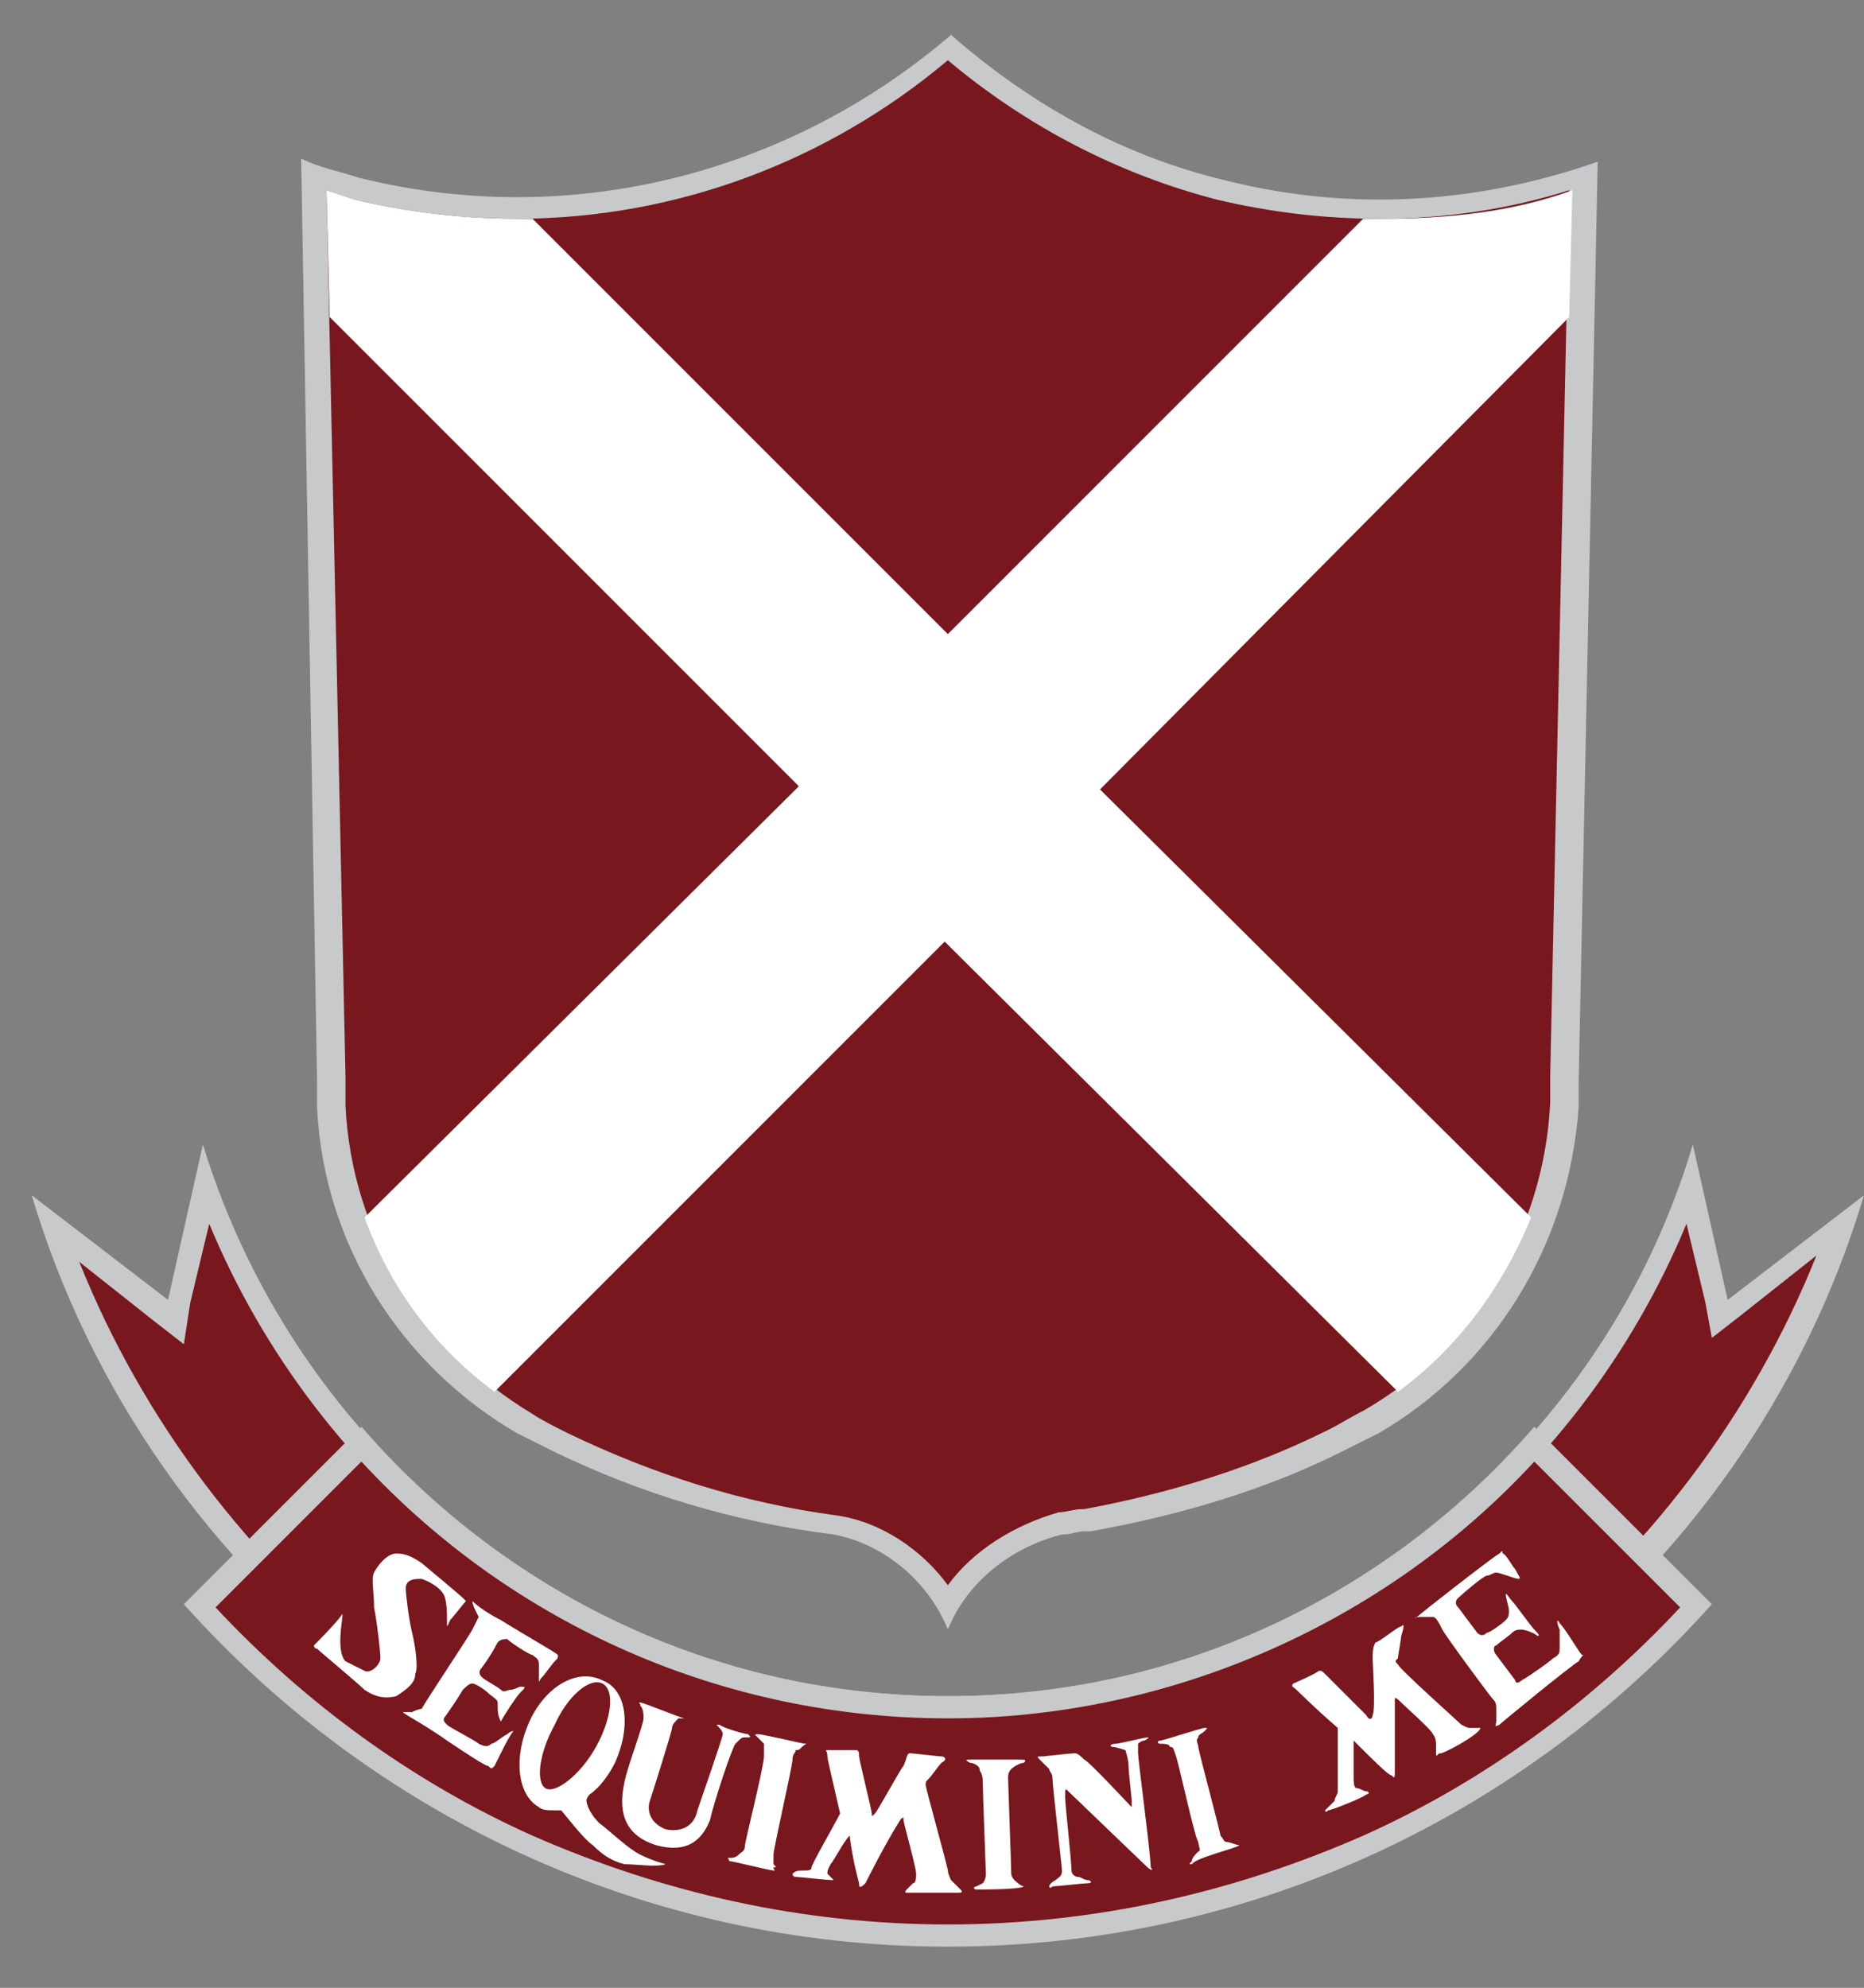 <?xml version="1.0" encoding="utf-8"?>
<!-- Generator: Adobe Illustrator 27.8.1, SVG Export Plug-In . SVG Version: 6.00 Build 0)  -->
<svg version="1.1" id="レイヤー_1" xmlns="http://www.w3.org/2000/svg" xmlns:xlink="http://www.w3.org/1999/xlink" x="0px"
	 y="0px" viewBox="0 0 58.8 62.7" style="enable-background:new 0 0 58.8 62.7;" xml:space="preserve">
<rect x="0" y="0" width="58.8" height="62.7" fill="#808080" stroke="none"/>
<style type="text/css">
	.st0{fill:#C8C9CA;}
	.st1{fill:#78171D;}
	.st2{fill:#FFFFFF;}
</style>
<path class="st0" d="M50.4,5.1L50.4,5.1c-3.7,1.3-7.7,1.6-11.7,0.6c-3.4-0.8-6.3-2.5-8.7-4.6c-5,4.3-11.9,6.2-18.7,4.5
	C10.7,5.4,10.1,5.3,9.5,5l0,0L10,34c0,0,0,0.1,0,0.2c0,0.2,0,0.5,0,0.7l0,0c0.2,4.4,2.7,8.2,6.3,10.3c0.4,0.2,0.8,0.4,1.2,0.6
	c2.7,1.3,5.6,2.2,8.8,2.6c1.6,0.3,3,1.5,3.6,3c0.6-1.5,2-2.6,3.6-3c0.3,0,0.5-0.1,0.7-0.1c0,0,0.1,0,0.2,0l0,0
	c2.8-0.5,5.5-1.3,7.9-2.5c0.4-0.2,0.8-0.4,1.2-0.6c3.6-2.1,6-5.9,6.3-10.3l0,0l0,0c0-0.2,0-0.5,0-0.7v-0.1L50.4,5.1z"/>
<path class="st1" d="M29.9,50c-0.8-1.1-2.1-2-3.5-2.2l0,0l0,0c-3-0.4-5.8-1.3-8.5-2.6c-0.4-0.2-0.8-0.4-1.1-0.6
	c-3.5-2.1-5.7-5.7-5.9-9.7c0-0.2,0-0.5,0-0.7v-0.1V34l0,0l0,0L10.3,6c0.3,0.1,0.6,0.2,0.9,0.3c1.7,0.4,3.4,0.6,5.1,0.6
	c5,0,9.8-1.8,13.6-5c2.5,2.1,5.4,3.6,8.5,4.4c1.7,0.4,3.4,0.6,5.1,0.6c2.1,0,4.1-0.3,6-0.9l-0.6,28l0,0l0,0l0,0c0,0,0,0,0,0.1
	c0,0.2,0,0.4,0,0.7l0,0l0,0l0,0l0,0c-0.2,4-2.4,7.7-5.9,9.7c-0.4,0.2-0.7,0.4-1.1,0.6c-2.4,1.2-5,2-7.7,2.5h-0.1l0,0
	c-0.2,0-0.5,0.1-0.7,0.1l0,0l0,0C32,48.1,30.7,48.9,29.9,50"/>
<path class="st0" d="M29.9,59.2c13.6,0,25.2-9.1,28.9-21.5L54.5,41l-1.1-4.9l0,0c-3,10.1-12.4,17.4-23.5,17.4S9.5,46.2,6.4,36.1l0,0
	L5.3,41L1,37.7C4.7,50.1,16.3,59.2,29.9,59.2"/>
<path class="st1" d="M29.9,58.5c-6.5,0-12.6-2-17.7-5.9c-4.3-3.3-7.7-7.8-9.7-12.8l2.4,1.9l0.9,0.7L6,41.1l0.6-2.5
	c1.7,4.1,4.5,7.8,8.1,10.5c4.4,3.3,9.6,5.1,15.2,5.1c5.5,0,10.8-1.8,15.2-5.1c3.6-2.7,6.4-6.4,8.1-10.5l0.6,2.5l0.2,1.1l0.9-0.7
	l2.4-1.9c-2,5-5.4,9.5-9.7,12.8C42.5,56.4,36.4,58.5,29.9,58.5"/>
<path class="st0" d="M54,50.6L48.4,45c-4.5,5.2-11.1,8.5-18.5,8.5s-14-3.3-18.5-8.5l-5.6,5.6l0,0c5.9,6.6,14.5,10.8,24.1,10.8
	S48.1,57.2,54,50.6L54,50.6z"/>
<path class="st1" d="M29.9,60.7c-4.6,0-9-1-13.1-2.8c-3.8-1.7-7.2-4.2-10-7.2l4.6-4.6c4.8,5.2,11.5,8.1,18.5,8.1s13.8-3,18.5-8.1
	l4.6,4.6c-2.8,3-6.2,5.5-10,7.2C38.9,59.7,34.5,60.7,29.9,60.7"/>
<path class="st2" d="M43.6,6.9c-0.2,0-0.4,0-0.6,0L29.9,20L16.8,6.9c-0.2,0-0.4,0-0.5,0c-1.7,0-3.4-0.2-5.1-0.6
	c-0.3-0.1-0.6-0.2-0.9-0.3l0.1,4l14.8,14.8L11.5,38.4c0.8,2.2,2.2,4.1,4.1,5.5l14.2-14.2l14.3,14.2c1.9-1.4,3.3-3.3,4.2-5.5
	L34.7,24.9L49.5,10l0.1-4C47.7,6.7,45.6,6.9,43.6,6.9"/>
<path class="st2" d="M15.8,54.3c0.1-0.2,0.5-0.8,0.6-0.9c0.2-0.2,0.2-0.2,0-0.2c0,0-0.2,0.1-0.3,0.1c-0.1,0-0.2,0.1-0.3,0
	s-0.5-0.3-0.6-0.4c-0.1-0.1-0.1-0.2,0-0.3c0.3-0.4,0.5-0.8,0.5-0.8c0.1-0.1,0.2-0.1,0.3-0.1c0.1,0.1,0.7,0.5,0.8,0.5
	c0.1,0.1,0.2,0.1,0.2,0.3s0,0.4,0,0.5s0,0,0.1-0.1s0.3-0.4,0.4-0.5s0.1-0.1,0.1-0.2c-0.1-0.1-1-0.6-1.8-1.1
	c-0.6-0.3-0.9-0.6-0.9-0.6s0,0.1,0.1,0.3s0.1,0.2,0.1,0.2s-0.1,0.2-0.2,0.4c-0.1,0.2-1.5,2.3-1.6,2.5c0,0-0.1,0-0.3,0.1
	c-0.1,0-0.3,0-0.3,0l0,0c0.1,0.1,0.7,0.4,1.4,0.9c0.6,0.4,1.2,0.8,1.3,0.8c0.1,0.1,0.1,0.1,0.2,0c0.1-0.2,0.2-0.4,0.3-0.6
	c0,0,0.2-0.4,0.3-0.5c0,0-0.1,0-0.2,0.1c-0.2,0.1-0.4,0.3-0.5,0.3c-0.1,0.1-0.2,0.1-0.4,0c-0.1-0.1-0.9-0.5-1-0.6S14,54.3,14,54.2
	c0,0,0.3-0.4,0.6-0.9c0.1-0.1,0.2-0.2,0.3-0.2s0.4,0.2,0.5,0.3s0.3,0.2,0.3,0.3C15.7,54,15.7,54.1,15.8,54.3
	C15.7,54.5,15.7,54.5,15.8,54.3 M24.4,58.8c0-0.1,0-0.2,0-0.3c0-0.2,0.6-2.8,0.6-3s0.1-0.2,0.1-0.3c0.1,0,0.1,0,0.2-0.1
	s0.2-0.1,0.1-0.1s-1.3-0.3-1.5-0.3c-0.1,0-0.1,0,0,0.1s0.1,0.1,0.2,0.2c0,0.1,0,0.2,0,0.4c0,0.3-0.6,2.7-0.6,2.8
	c0,0.2-0.1,0.2-0.2,0.3s-0.2,0.1-0.3,0.1c-0.1,0,0,0,0,0.1c0.1,0,1.3,0.3,1.4,0.3s0,0,0-0.1C24.5,58.9,24.5,58.9,24.4,58.8
	 M23.5,54.8c0.2,0,0.2,0,0.1-0.1c-0.1,0-0.8-0.2-0.9-0.3c-0.1,0-0.2,0-0.1,0c0.1,0.1,0.2,0.2,0.2,0.3s-0.7,2.1-0.8,2.4
	c-0.1,0.5-0.5,0.7-1,0.6c-0.5-0.2-0.6-0.6-0.5-0.9s0.7-2.2,0.7-2.3s0.1-0.2,0.2-0.3c0.1,0,0.1,0,0.2,0s0.2,0,0,0
	c-0.1,0-1.3-0.5-1.4-0.5s0,0,0,0.1c0.1,0.1,0.1,0.3,0.1,0.4c0,0.2-0.5,1.5-0.6,2s-0.3,1.6,1,2c1.1,0.3,1.5-0.3,1.7-0.8
	c0.1-0.5,0.7-2.3,0.8-2.4C23.4,54.8,23.4,54.8,23.5,54.8 M13.1,52.8c0.1-0.2,0-0.9-0.1-1.3c-0.1-0.4-0.2-1.2-0.2-1.4
	c0-0.3,0.3-0.3,0.5-0.3c0.3,0.1,0.6,0.3,0.7,0.5c0.1,0.2,0.1,0.6,0.1,0.8c0,0.3,0,0.2,0.1,0c0.1-0.1,0.4-0.5,0.5-0.6l-0.1-0.1
	c-0.1-0.1-1.3-1.1-1.3-1.1C13,49.1,12.8,49,12.5,49s-0.6,0.4-0.7,0.6c-0.1,0.2,0,0.6,0,1.1c0.1,0.5,0.2,1.4,0.2,1.6
	c0,0.2-0.3,0.5-0.5,0.4s-0.4-0.2-0.6-0.3c-0.3-0.3-0.1-1.3-0.1-1.4c0-0.1,0-0.2,0-0.1c-0.1,0.2-0.8,0.9-0.9,1c0,0,0,0.1,0.1,0.1
	c0.1,0.1,1.3,1.1,1.5,1.3c0.3,0.2,0.6,0.3,1,0.2C12.8,53.3,13.1,53.1,13.1,52.8 M21,58.8c0,0-0.4-0.1-0.8-0.3s-0.9-0.7-1.3-1
	c-0.3-0.3-0.4-0.6-0.4-0.7c0-0.1,0.1-0.2,0.1-0.2c0.3-0.2,0.6-0.6,0.8-1c0.5-1.1,0.4-2.3-0.4-2.6c-0.8-0.4-1.8,0.2-2.3,1.3
	S16.3,56.6,17,57c0.1,0.1,0.3,0.1,0.5,0.1c0.1,0,0.2,0,0.2,0c0.1,0.1,0.7,0.9,1,1.1c0.3,0.3,0.6,0.5,1,0.6
	C20.1,58.8,20.7,58.9,21,58.8C21.1,58.9,21.1,58.9,21,58.8 M17.2,56.4c-0.3-0.2-0.2-1.1,0.3-2c0.4-0.9,1.1-1.5,1.5-1.3
	s0.3,1.1-0.2,2C18.3,56,17.5,56.6,17.2,56.4 M46.7,54.5c0,0-0.2,0-0.3,0s-0.1,0-0.3-0.1c-0.1-0.1-2-1.8-2-1.9
	c-0.1-0.1-0.1-0.1,0-0.2c0-0.1,0.1-0.6,0.1-0.7c0.1-0.3,0.1-0.4,0-0.3c-0.1,0-0.7,0.5-0.8,0.5c-0.1,0.1-0.1,0.4-0.1,0.5
	c0,0.2,0.1,1.6,0,1.8c0,0.1-0.1,0.2-0.2,0c-0.1-0.1-1.2-1.2-1.3-1.3s-0.1-0.1-0.2-0.1c-0.1,0.1-0.8,0.4-0.8,0.4
	c-0.1,0.1,0,0.1,0.1,0.2c0,0,0.6,0.6,1.3,1.2c0,0.4,0,1.9,0,2s-0.1,0.2-0.1,0.3c-0.1,0.1-0.2,0.2-0.3,0.3c0,0,0,0.1,0.1,0
	c0.1,0,1.1-0.4,1.2-0.5c0.1,0,0.1-0.1,0-0.1s-0.2-0.1-0.3-0.1s-0.1-0.2-0.1-0.4c0-0.1,0-0.9,0-1.1c0.6,0.6,1.1,1.1,1.2,1.1
	c0.1,0.1,0.1,0.1,0.1-0.2c0-0.1,0-1.2,0-2.2c0-0.1,0.1,0,0.2,0.1c0.1,0.1,1,0.9,1,1c0.1,0.1,0.1,0.3,0.1,0.3s0,0.2,0,0.3
	s0,0.1,0.1,0C45.4,55.4,46.7,54.7,46.7,54.5C46.8,54.6,46.8,54.6,46.7,54.5 M49.9,52.2c-0.1-0.1-0.5-0.8-0.7-1c-0.1-0.2-0.1,0,0,0.2
	c0,0.3,0,0.5,0,0.6s0,0.2-0.2,0.3c-0.1,0.1-0.8,0.6-1,0.7c-0.1,0.1-0.2,0.1-0.2,0c0,0-0.3-0.4-0.6-0.8c-0.1-0.1-0.1-0.3,0-0.3
	c0.1-0.1,0.4-0.3,0.5-0.4c0.1-0.1,0.2-0.1,0.3-0.1s0.4,0.1,0.5,0.2c0.1,0,0-0.1-0.1-0.2c-0.1-0.1-0.6-0.8-0.7-0.9
	c-0.1-0.1-0.2-0.3-0.2-0.2s0.1,0.4,0.1,0.5s0,0.2-0.1,0.3s-0.5,0.4-0.6,0.4c-0.1,0.1-0.2,0.1-0.3,0c-0.3-0.4-0.6-0.8-0.6-0.8
	c-0.1-0.1-0.1-0.2,0-0.3s0.8-0.7,0.9-0.7s0.2-0.1,0.3-0.1s0.6,0.2,0.7,0.2c0.1,0,0-0.1-0.1-0.3c-0.1-0.1-0.3-0.5-0.4-0.5
	c0-0.1,0-0.1-0.1,0c-0.2,0.1-2.5,1.9-2.6,2s-0.1,0,0.1,0s0.3,0,0.4,0c0.1,0,0.2,0.2,0.3,0.4s1.5,2.1,1.6,2.2
	c0.1,0.1,0.1,0.2,0.1,0.3s0,0.2,0,0.4c0,0.1-0.1,0.2,0.1,0.1c0.1-0.1,2.3-1.9,2.5-2C49.9,52.2,50,52.2,49.9,52.2 M39.1,58.2
	c-0.1,0-0.3-0.1-0.4-0.1s-0.1-0.1-0.2-0.2c0-0.1-0.7-2.7-0.7-2.8s-0.1-0.2,0-0.3c0-0.1,0.1-0.1,0.2-0.2c0.1-0.1,0.1-0.1,0-0.1
	s-1.3,0.4-1.4,0.4c-0.1,0-0.1,0.1,0,0.1s0.3,0,0.3,0.1c0.1,0,0.1,0,0.2,0.3c0.1,0.3,0.6,2.6,0.7,2.7c0,0.1,0.1,0.3,0,0.3
	c-0.1,0.1-0.2,0.2-0.2,0.3c-0.1,0.1-0.1,0.1,0,0.1C37.7,58.6,39,58.3,39.1,58.2C39.2,58.2,39.2,58.2,39.1,58.2 M30,59.3
	c0,0-0.1-0.2-0.1-0.3s-0.7-2.6-0.7-2.7c0-0.1,0-0.1,0.1-0.2c0.1-0.1,0.3-0.4,0.4-0.5c0.2-0.1,0.1-0.2,0-0.2s-0.9-0.1-1-0.1
	s-0.1,0.2-0.2,0.4c-0.1,0.1-0.8,1.4-0.9,1.5s-0.1,0.1-0.1,0s-0.4-1.7-0.4-1.8s0-0.2-0.1-0.2s-0.9,0-0.9,0c-0.1,0,0,0,0,0.2
	c0,0.1,0.2,0.9,0.4,1.8c-0.2,0.4-0.9,1.6-0.9,1.7c0,0.1-0.1,0.1-0.3,0.1c-0.1,0-0.2,0-0.3,0.1c0,0,0,0.1,0.1,0.1s1,0.1,1.1,0.1
	s0.2,0,0.1,0l-0.2-0.2c0-0.1,0-0.1,0.1-0.3c0.1-0.1,0.4-0.7,0.6-0.9c0.1,0.8,0.3,1.5,0.3,1.5c0,0.1,0,0.2,0.2,0
	c0.1-0.2,0.6-1.2,1.1-2c0.1-0.1,0.1-0.1,0.1,0s0.4,1.5,0.4,1.7c0,0.1,0,0.3-0.1,0.3c0,0-0.1,0.1-0.2,0.2c0,0-0.1,0.1,0,0.1
	s1.5,0,1.6,0s0.2,0,0.1-0.1C30.2,59.5,30.1,59.4,30,59.3 M32.3,59.5c-0.1,0-0.3-0.2-0.3-0.2s-0.1-0.1-0.1-0.2c0-0.2-0.1-2.9-0.1-3
	s0-0.2,0.1-0.3s0.3-0.2,0.4-0.2c0.1-0.1,0-0.1-0.1-0.1s-1.4,0-1.6,0c-0.1,0-0.2,0,0,0.1c0.1,0,0.3,0.1,0.3,0.2s0.1,0.1,0.1,0.4
	c0,0.3,0.1,2.8,0.1,2.9c0,0.2-0.1,0.3-0.1,0.3l-0.2,0.1c-0.1,0-0.1,0.1,0,0.1S32.2,59.6,32.3,59.5C32.4,59.5,32.4,59.5,32.3,59.5
	 M35.9,55.3c0-0.1,0-0.2,0-0.3c0,0,0.1-0.1,0.2-0.1c0,0,0.2-0.1,0.1-0.1c-0.1,0-0.9,0.2-1,0.2c-0.2,0-0.2,0.1-0.1,0.1
	c0.1,0,0.4,0.1,0.4,0.1s0.1,0.3,0.1,0.5s0.1,1,0.1,1.1c0,0.2,0,0.3,0,0.2c-0.1-0.1-1.4-1.5-1.5-1.5c-0.1-0.1-0.2-0.2-0.3-0.2
	s-1,0.1-1,0.1c-0.2,0-0.2,0-0.1,0.1s0.2,0.2,0.3,0.3c0,0.1,0.1,0.1,0.1,0.3s0.3,2.8,0.3,2.9c0,0.2-0.1,0.2-0.2,0.3
	c0,0-0.2,0.1-0.2,0.2c0,0,0,0.1,0.1,0c0.1,0,1-0.1,1.1-0.1c0.2,0,0.1-0.1,0-0.1s-0.2-0.1-0.3-0.1s-0.2-0.1-0.2-0.2
	c0-0.3-0.2-2.1-0.2-2.3c0-0.3,0-0.3,0.1-0.2s2.5,2.4,2.5,2.4c0.1,0.1,0.2,0.1,0.1,0C36.3,58.5,35.9,55.5,35.9,55.3"/>
</svg>
